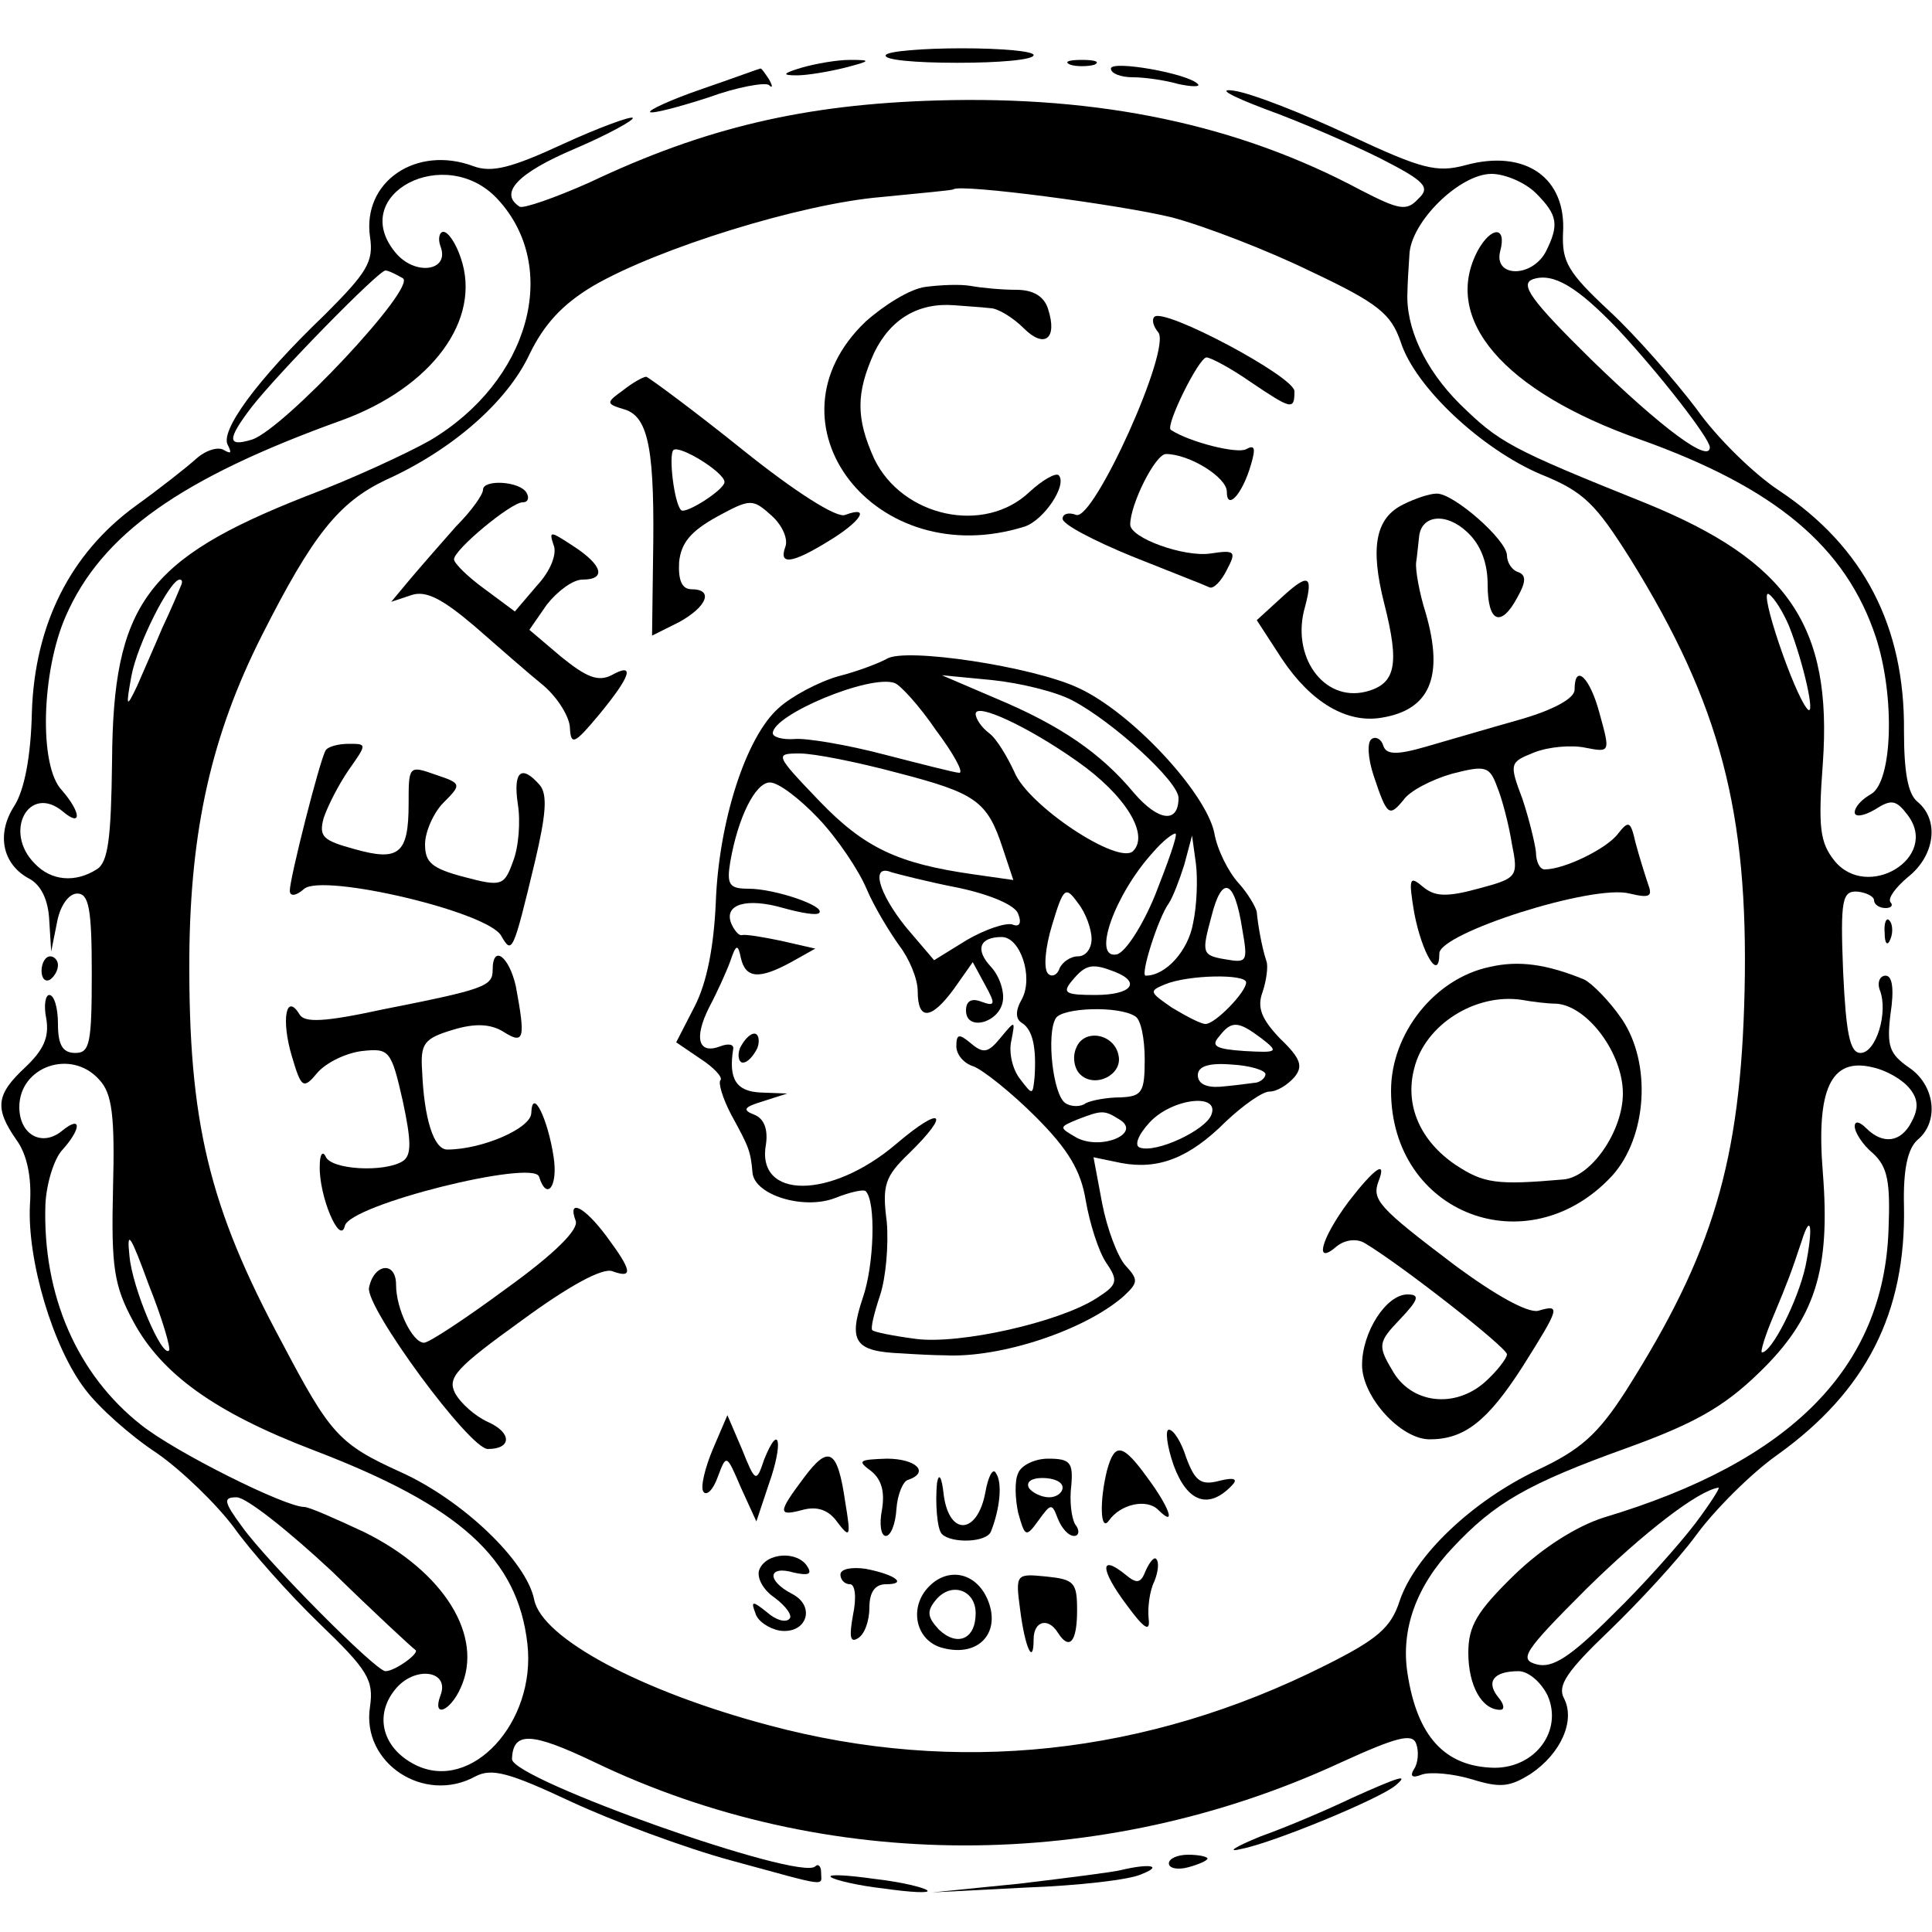<?xml version="1.0" standalone="no"?>
<!DOCTYPE svg PUBLIC "-//W3C//DTD SVG 20010904//EN"
 "http://www.w3.org/TR/2001/REC-SVG-20010904/DTD/svg10.dtd">
<svg version="1.0" xmlns="http://www.w3.org/2000/svg"
 width="200pt" height="200pt" viewBox="0 0 200 200"
 preserveAspectRatio="xMidYMid meet">
<g transform="translate(0,200) scale(0.1,-0.1)"
fill="#000000" stroke="none">
<path d="M917 1943 c-3 -5 30 -8 74 -8 43 0 79 3 79 8 0 4 -33 7 -74 7 -41 0
-77 -3 -79 -7z"/>
<path d="M830 1930 c-20 -6 -21 -8 -5 -8 11 0 34 4 50 8 27 7 27 8 5 8 -14 0
-36 -4 -50 -8z"/>
<path d="M1108 1933 c6 -2 18 -2 25 0 6 3 1 5 -13 5 -14 0 -19 -2 -12 -5z"/>
<path d="M1150 1929 c0 -5 10 -9 23 -9 12 0 33 -3 47 -7 14 -3 23 -3 20 0 -10
11 -90 25 -90 16z"/>
<path d="M727 1908 c-32 -11 -56 -22 -54 -24 2 -2 29 5 60 15 30 11 59 16 63
13 4 -4 4 -1 0 6 -4 6 -8 12 -9 11 -1 0 -28 -10 -60 -21z"/>
<path d="M1310 1887 c36 -13 89 -36 119 -51 47 -24 52 -30 39 -42 -12 -13 -20
-11 -59 9 -127 68 -270 98 -439 93 -137 -4 -240 -28 -360 -85 -36 -16 -68 -27
-72 -25 -22 14 -2 35 57 60 35 15 62 30 60 32 -2 2 -35 -10 -72 -27 -54 -25
-74 -30 -93 -23 -59 22 -115 -16 -107 -73 4 -26 -3 -37 -47 -81 -71 -68 -109
-121 -100 -135 4 -8 3 -9 -4 -5 -6 4 -19 0 -29 -9 -10 -9 -38 -31 -63 -49 -67
-49 -104 -122 -107 -213 -1 -47 -8 -81 -18 -97 -19 -29 -13 -61 16 -76 12 -7
19 -22 20 -43 l2 -32 6 30 c3 17 12 30 21 30 12 0 15 -16 15 -82 0 -73 -2 -83
-17 -83 -13 0 -18 8 -18 30 0 17 -4 30 -9 30 -4 0 -6 -11 -3 -25 3 -19 -3 -32
-22 -50 -30 -28 -32 -42 -9 -75 11 -15 16 -39 14 -67 -3 -58 24 -148 57 -191
14 -19 48 -49 74 -66 26 -18 62 -53 80 -77 17 -24 57 -69 88 -99 51 -49 57
-59 53 -87 -9 -58 56 -101 109 -72 17 9 35 4 99 -26 43 -20 118 -48 166 -61
103 -28 93 -27 93 -12 0 6 -3 9 -6 6 -15 -16 -314 90 -314 111 1 29 20 28 85
-3 239 -115 525 -115 772 -1 59 27 75 31 79 20 3 -8 2 -20 -2 -26 -5 -8 -2
-10 8 -6 9 3 32 1 52 -5 29 -9 39 -8 61 6 31 21 46 55 34 78 -7 13 3 28 47 70
30 29 71 73 90 99 19 26 57 64 84 83 92 66 133 147 131 257 -1 39 4 60 14 69
23 19 18 57 -9 75 -20 14 -23 22 -19 55 4 26 2 40 -5 40 -6 0 -9 -7 -6 -15 9
-23 -4 -65 -20 -65 -11 0 -15 20 -18 84 -3 75 -1 84 15 83 9 -1 17 -5 17 -9 0
-4 5 -8 12 -8 6 0 8 3 5 6 -3 4 5 15 18 26 28 22 33 59 10 78 -10 8 -14 31
-14 73 1 109 -42 191 -129 249 -26 17 -65 55 -86 85 -22 29 -62 75 -90 101
-43 40 -49 51 -48 80 4 58 -39 88 -101 71 -30 -8 -45 -4 -120 31 -47 22 -100
43 -119 46 -19 3 -5 -5 32 -19z m-795 -93 c66 -71 33 -189 -70 -250 -23 -13
-81 -40 -129 -58 -165 -65 -199 -112 -200 -274 -1 -80 -4 -105 -16 -112 -22
-14 -47 -12 -64 6 -33 33 -6 83 29 54 20 -17 19 -1 -1 22 -24 25 -21 123 4
180 37 85 119 143 286 203 93 34 145 104 123 168 -5 15 -13 27 -18 27 -4 0 -6
-7 -3 -15 10 -26 -27 -31 -47 -6 -49 60 52 113 106 55z m1075 6 c23 -23 24
-33 10 -61 -15 -27 -54 -26 -47 1 7 26 -9 26 -23 1 -38 -71 26 -146 168 -196
140 -50 213 -111 244 -205 20 -62 17 -149 -5 -162 -9 -5 -17 -13 -17 -19 0 -5
9 -4 21 3 17 11 22 10 34 -6 33 -44 -42 -89 -76 -47 -15 19 -17 34 -12 101 10
142 -36 209 -183 269 -142 57 -152 63 -193 103 -36 36 -56 79 -54 116 0 6 1
24 2 38 1 34 52 84 85 84 14 0 35 -9 46 -20z m-377 -25 c34 -9 99 -34 144 -56
70 -33 83 -44 93 -73 15 -47 84 -111 145 -137 45 -18 57 -31 93 -88 93 -150
122 -262 118 -446 -4 -178 -33 -273 -123 -415 -29 -45 -47 -61 -92 -82 -67
-32 -126 -88 -142 -135 -9 -28 -23 -40 -77 -67 -185 -93 -382 -114 -576 -62
-132 35 -235 90 -243 130 -8 40 -74 103 -138 132 -64 29 -73 39 -123 134 -76
141 -97 229 -96 400 1 131 23 229 75 332 53 105 80 138 128 161 69 31 126 81
149 130 15 31 34 52 66 71 67 39 215 85 298 92 40 4 74 7 75 8 7 6 173 -16
226 -29z m-796 -63 c15 -9 -123 -156 -156 -167 -26 -8 -26 0 -1 33 28 36 132
142 139 142 3 0 11 -4 18 -8z m1258 -53 c43 -46 95 -113 95 -122 0 -17 -49 19
-123 91 -63 62 -74 78 -60 83 21 7 46 -8 88 -52z m-1488 -266 c-2 -5 -10 -24
-19 -43 -8 -19 -20 -46 -26 -60 -11 -23 -12 -23 -6 10 6 33 40 100 50 100 3 0
3 -3 1 -7z m1665 -41 c15 -38 28 -96 19 -86 -14 16 -51 125 -40 119 6 -4 15
-19 21 -33z m-1749 -470 c13 -14 16 -37 14 -112 -2 -82 1 -101 21 -138 29 -54
84 -94 186 -133 152 -58 212 -112 222 -201 9 -81 -58 -154 -116 -125 -34 17
-43 51 -21 78 20 25 57 20 47 -6 -9 -24 10 -17 21 8 24 53 -17 120 -100 161
-30 14 -57 26 -62 26 -20 0 -134 57 -169 85 -66 52 -102 134 -99 228 1 22 9
47 17 56 20 22 21 37 1 21 -21 -18 -45 -5 -45 24 0 42 54 61 83 28z m1874 -9
c9 -11 9 -21 2 -34 -11 -22 -30 -24 -47 -7 -7 7 -12 8 -12 2 0 -6 8 -19 19
-28 15 -14 18 -29 16 -79 -5 -143 -101 -240 -295 -298 -28 -9 -63 -31 -92 -59
-39 -38 -48 -53 -48 -81 0 -34 14 -59 33 -59 5 0 4 6 -2 13 -13 16 -5 27 21
27 10 0 23 -11 30 -25 16 -36 -12 -75 -55 -75 -51 1 -80 32 -90 98 -7 45 9 90
47 130 43 46 77 66 180 103 69 25 100 42 137 78 58 56 74 106 66 207 -7 86 8
120 52 109 14 -3 31 -13 38 -22z m-1802 -271 c-7 -8 -38 64 -41 98 -3 28 1 22
20 -30 14 -35 23 -66 21 -68z m1694 87 c-8 -36 -35 -89 -45 -89 -2 0 3 17 12
38 15 36 18 44 29 77 10 32 12 13 4 -26z m-114 -266 c-16 -21 -54 -64 -86 -95
-44 -44 -62 -55 -78 -51 -19 5 -14 13 51 78 60 59 116 102 137 105 2 0 -9 -17
-24 -37z m-1411 -50 c44 -43 83 -79 86 -81 5 -3 -21 -22 -31 -22 -10 0 -123
114 -148 149 -20 27 -20 31 -6 31 10 0 54 -35 99 -77z"/>
<path d="M958 1703 c-16 -2 -43 -19 -62 -36 -110 -105 10 -261 165 -212 20 7
44 43 35 53 -3 3 -17 -5 -30 -17 -47 -45 -132 -26 -161 34 -19 42 -19 68 0
110 17 35 46 52 83 49 12 -1 29 -2 37 -3 8 0 24 -10 35 -21 21 -21 35 -11 25
20 -4 13 -15 20 -33 20 -15 0 -36 2 -47 4 -11 2 -32 1 -47 -1z"/>
<path d="M1195 1672 c-3 -3 -1 -10 4 -16 14 -17 -67 -196 -85 -189 -8 3 -14 1
-14 -4 0 -6 33 -23 72 -39 40 -16 76 -30 80 -32 4 -2 12 6 18 18 10 19 9 21
-17 17 -27 -4 -83 16 -83 30 0 21 26 73 37 73 24 0 63 -24 63 -39 0 -20 16 -3
25 28 5 17 4 21 -5 16 -9 -5 -58 7 -78 20 -6 4 29 75 37 75 4 0 25 -11 45 -25
43 -29 46 -30 46 -10 0 15 -135 87 -145 77z"/>
<path d="M645 1596 c-18 -13 -18 -14 2 -20 25 -8 31 -44 29 -157 l-1 -77 28
14 c29 16 36 34 13 34 -10 0 -14 9 -13 28 2 20 12 32 39 47 35 19 37 19 57 1
11 -10 17 -24 14 -32 -7 -19 6 -18 45 6 33 20 44 37 17 27 -8 -4 -51 23 -107
68 -51 41 -96 74 -99 75 -3 0 -14 -6 -24 -14z m105 -95 c0 -8 -41 -34 -45 -29
-7 7 -13 56 -8 62 6 6 53 -23 53 -33z"/>
<path d="M500 1493 c0 -5 -12 -22 -28 -38 -15 -17 -36 -41 -47 -54 l-20 -24
21 7 c15 5 32 -4 65 -32 24 -21 56 -49 72 -62 15 -13 27 -33 27 -44 1 -18 5
-16 30 14 33 40 38 55 13 41 -14 -7 -26 -2 -52 19 l-33 28 18 26 c11 14 27 26
37 26 25 0 21 15 -10 35 -23 15 -25 16 -20 1 4 -9 -3 -27 -17 -42 l-23 -27
-31 23 c-18 13 -32 27 -32 31 0 10 59 59 71 59 6 0 7 5 4 10 -7 12 -45 14 -45
3z"/>
<path d="M1453 1478 c-29 -14 -35 -44 -20 -103 16 -63 12 -83 -19 -91 -44 -11
-78 37 -63 88 9 34 3 35 -27 7 l-23 -21 26 -40 c30 -45 67 -67 103 -61 50 8
65 42 46 108 -7 22 -11 46 -10 53 1 6 2 18 3 26 2 23 28 26 50 5 14 -13 21
-32 21 -54 0 -40 14 -45 31 -13 9 16 9 23 0 26 -6 2 -11 10 -11 17 0 16 -56
65 -73 64 -7 0 -22 -5 -34 -11z"/>
<path d="M918 1318 c-7 -4 -30 -13 -50 -18 -21 -6 -49 -21 -62 -33 -34 -30
-62 -118 -65 -201 -2 -45 -9 -83 -22 -108 l-19 -37 25 -17 c14 -9 23 -19 21
-22 -3 -2 2 -19 11 -36 18 -33 20 -37 22 -60 2 -23 53 -39 86 -26 15 6 29 9
31 7 11 -10 9 -77 -3 -111 -15 -45 -8 -55 40 -57 15 -1 35 -2 45 -2 58 -3 145
26 185 61 15 14 16 17 2 32 -8 9 -19 38 -24 64 l-9 48 29 -6 c38 -7 70 5 108
43 18 17 38 31 45 31 8 0 19 7 26 15 9 11 7 19 -15 40 -19 20 -24 32 -18 48 4
12 6 27 4 32 -5 15 -9 39 -10 51 -1 5 -9 19 -19 30 -10 11 -22 34 -25 52 -9
42 -86 125 -141 150 -47 22 -179 42 -198 30z m51 -74 c18 -24 29 -44 24 -44
-4 0 -39 9 -78 19 -38 10 -80 17 -92 16 -13 -1 -23 2 -23 6 0 19 100 61 126
52 6 -2 26 -24 43 -49z m141 31 c42 -22 110 -84 110 -101 0 -27 -21 -24 -46 5
-34 41 -76 70 -143 98 l-56 24 52 -5 c29 -3 66 -12 83 -21z m5 -63 c50 -35 75
-76 58 -93 -15 -15 -109 47 -123 82 -7 15 -18 34 -26 40 -8 6 -14 15 -14 20 0
12 54 -13 105 -49z m-186 -12 c81 -21 93 -29 109 -78 l11 -33 -42 6 c-77 11
-112 27 -159 76 -46 48 -46 49 -20 49 15 0 60 -9 101 -20z m-82 -47 c20 -21
42 -54 50 -73 8 -19 24 -45 34 -59 10 -13 19 -34 19 -47 0 -31 14 -30 38 3
l19 27 13 -24 c11 -20 10 -22 -4 -17 -10 4 -16 1 -16 -9 0 -22 34 -13 38 9 2
10 -3 26 -12 36 -17 18 -12 31 11 31 19 0 33 -41 21 -64 -7 -12 -7 -21 0 -25
11 -7 15 -25 13 -56 -2 -19 -2 -19 -15 -2 -8 10 -12 28 -9 40 4 21 4 21 -11 3
-13 -16 -18 -17 -31 -6 -12 10 -15 10 -15 -3 0 -9 8 -18 18 -21 10 -4 39 -27
64 -52 34 -34 47 -56 52 -87 4 -23 13 -52 21 -64 13 -19 12 -23 -10 -37 -39
-25 -142 -48 -187 -42 -23 3 -43 7 -45 9 -2 2 2 18 8 36 6 18 9 52 7 76 -5 38
-2 47 23 71 44 43 34 50 -13 10 -68 -58 -146 -58 -135 0 2 15 -2 26 -12 30
-13 5 -11 8 9 14 l25 8 -27 1 c-26 1 -34 14 -29 45 1 5 -5 6 -13 3 -23 -9 -28
8 -12 40 8 15 18 37 22 48 6 18 8 18 11 3 5 -21 19 -22 52 -4 l25 14 -35 8
c-19 4 -37 7 -41 6 -3 -1 -8 5 -11 12 -8 20 16 27 54 16 18 -5 35 -8 37 -5 7
7 -46 25 -73 25 -20 0 -23 4 -19 28 8 46 26 82 41 82 9 0 31 -17 50 -37z m349
-79 c-13 -32 -31 -60 -40 -62 -26 -5 -2 62 37 105 11 13 22 21 24 20 2 -2 -8
-30 -21 -63z m39 -30 c-5 -28 -28 -54 -49 -54 -6 0 13 60 24 75 4 6 11 24 16
40 l8 30 4 -29 c2 -16 1 -44 -3 -62z m-243 37 c33 -7 59 -18 62 -27 4 -10 1
-14 -6 -11 -7 2 -28 -5 -47 -16 l-34 -21 -29 34 c-29 36 -37 66 -15 57 7 -2
38 -10 69 -16z m294 -43 c6 -34 5 -35 -18 -31 -24 4 -24 7 -14 44 11 44 24 39
32 -13z m-156 -10 c0 -10 -6 -18 -14 -18 -8 0 -16 -6 -19 -12 -2 -7 -8 -10
-12 -6 -5 5 -3 27 4 50 12 40 14 41 27 23 8 -10 14 -27 14 -37z m24 -34 c28
-11 17 -24 -20 -24 -31 0 -35 2 -24 15 14 17 21 18 44 9z m136 -11 c0 -10 -32
-43 -42 -43 -5 0 -20 8 -35 17 -23 16 -24 17 -7 24 24 10 84 11 84 2z m-115
-35 c6 -3 10 -23 10 -45 0 -34 -3 -38 -25 -39 -14 0 -30 -3 -36 -6 -5 -4 -15
-4 -21 0 -13 8 -20 72 -10 88 7 11 65 13 82 2z m131 -23 c18 -14 17 -15 -18
-13 -29 2 -35 5 -26 15 13 17 20 16 44 -2z m4 -37 c0 -4 -6 -9 -12 -9 -7 -1
-23 -3 -35 -4 -14 -1 -23 3 -23 12 0 9 11 13 35 11 19 -1 35 -6 35 -10z m-56
-42 c-6 -16 -57 -40 -74 -34 -6 2 -2 13 10 26 23 25 73 31 64 8z m-95 -5 c23
-14 -18 -32 -44 -19 -19 11 -19 11 0 19 26 10 28 10 44 0z"/>
<path d="M766 915 c-3 -8 -1 -15 3 -15 5 0 11 7 15 15 3 8 1 15 -3 15 -5 0
-11 -7 -15 -15z"/>
<path d="M1114 915 c-4 -9 -2 -21 4 -27 15 -15 44 -1 40 19 -4 23 -36 29 -44
8z"/>
<path d="M1630 1286 c0 -9 -22 -21 -57 -31 -32 -9 -76 -22 -97 -28 -31 -9 -41
-8 -44 1 -2 7 -8 10 -12 7 -5 -3 -4 -20 2 -38 14 -42 16 -43 31 -25 6 9 29 21
50 27 35 9 39 8 47 -14 5 -12 12 -39 15 -58 7 -35 6 -36 -35 -47 -33 -9 -45
-8 -57 2 -14 12 -15 9 -9 -27 8 -42 26 -72 26 -42 0 21 159 72 197 62 21 -5
24 -3 19 10 -3 9 -9 28 -13 43 -5 22 -7 23 -18 9 -11 -15 -55 -37 -76 -37 -5
0 -9 8 -9 18 -1 9 -7 34 -14 55 -14 37 -13 38 12 48 15 6 39 8 53 5 26 -5 26
-5 15 35 -10 38 -26 53 -26 25z"/>
<path d="M337 1223 c-6 -10 -37 -132 -37 -145 0 -6 6 -6 15 2 20 16 191 -24
204 -49 11 -19 12 -18 35 78 11 47 13 68 5 78 -19 22 -28 15 -23 -19 3 -18 1
-45 -5 -60 -9 -25 -12 -26 -50 -16 -34 9 -41 15 -41 34 0 13 9 33 19 43 19 19
19 20 -8 29 -28 10 -28 9 -28 -30 0 -52 -10 -60 -56 -47 -33 9 -37 13 -32 32
4 12 15 34 26 50 19 27 19 27 0 27 -11 0 -22 -3 -24 -7z"/>
<path d="M510 996 c0 -17 -8 -20 -114 -41 -60 -13 -81 -14 -86 -5 -14 23 -19
-6 -8 -43 10 -34 12 -35 27 -17 9 10 29 20 46 22 28 3 30 1 42 -52 9 -42 9
-56 0 -62 -19 -12 -75 -9 -80 5 -3 6 -6 2 -6 -10 -1 -31 21 -83 26 -62 5 22
195 69 201 51 8 -26 20 -10 15 21 -6 39 -22 72 -23 45 0 -16 -51 -38 -87 -38
-14 0 -24 32 -26 81 -2 29 2 34 32 43 23 7 39 6 52 -2 22 -14 23 -7 13 47 -7
31 -24 44 -24 17z"/>
<path d="M1542 999 c-57 -12 -102 -69 -102 -128 0 -128 142 -182 229 -88 36
40 41 116 10 162 -13 19 -31 37 -39 41 -39 16 -68 20 -98 13z m69 -38 c32 -2
69 -51 69 -93 0 -39 -33 -87 -62 -89 -69 -6 -82 -4 -111 15 -37 25 -53 62 -43
100 11 45 63 78 111 71 11 -2 27 -4 36 -4z"/>
<path d="M1396 756 c-29 -39 -36 -67 -12 -46 9 7 21 8 29 3 37 -22 147 -108
147 -115 0 -4 -10 -17 -22 -28 -32 -29 -78 -23 -97 12 -15 25 -14 29 8 52 20
21 21 26 8 26 -22 0 -47 -39 -47 -73 0 -33 40 -77 70 -77 36 0 60 19 96 75 39
62 40 65 16 58 -11 -2 -44 16 -87 48 -78 59 -85 67 -78 86 9 23 -4 14 -31 -21z"/>
<path d="M596 736 c3 -9 -22 -34 -72 -70 -42 -31 -80 -56 -85 -56 -12 0 -29
35 -29 60 0 25 -23 22 -28 -3 -4 -20 104 -167 123 -167 25 0 25 17 0 28 -13 6
-28 19 -34 30 -8 16 1 26 69 75 49 36 84 55 94 51 22 -8 20 1 -6 36 -23 31
-41 40 -32 16z"/>
<path d="M738 500 c-8 -19 -13 -39 -10 -44 3 -5 10 1 15 15 9 24 9 24 24 -11
l16 -35 13 39 c15 42 11 65 -5 25 -8 -24 -9 -24 -23 11 l-15 35 -15 -35z"/>
<path d="M1215 483 c14 -38 36 -46 60 -21 7 7 3 9 -13 5 -19 -5 -25 0 -34 24
-5 16 -13 29 -18 29 -4 0 -2 -17 5 -37z"/>
<path d="M832 470 c-27 -36 -27 -40 -1 -33 15 4 27 0 36 -13 13 -17 14 -15 8
21 -8 55 -17 60 -43 25z"/>
<path d="M1146 478 c-8 -32 -7 -65 2 -52 12 17 39 23 51 11 19 -19 12 2 -11
33 -26 36 -34 37 -42 8z"/>
<path d="M902 477 c11 -9 14 -22 11 -40 -3 -15 -1 -27 4 -27 5 0 10 12 11 28
1 15 7 29 12 30 23 8 8 22 -22 22 -29 -1 -31 -2 -16 -13z"/>
<path d="M1054 475 c-4 -8 -3 -27 0 -41 7 -25 8 -26 21 -8 13 18 14 18 20 2 4
-10 11 -18 17 -18 5 0 6 6 1 12 -4 7 -6 25 -4 40 2 24 -1 28 -24 28 -14 0 -28
-7 -31 -15z m46 -15 c0 -5 -6 -10 -14 -10 -8 0 -18 5 -21 10 -3 6 3 10 14 10
12 0 21 -4 21 -10z"/>
<path d="M970 465 c-2 -20 0 -48 5 -53 10 -10 47 -9 51 3 9 23 12 50 5 60 -3
6 -8 -3 -11 -20 -8 -43 -37 -46 -43 -3 -2 19 -5 24 -7 13z"/>
<path d="M786 375 c-3 -8 4 -21 16 -29 12 -9 19 -19 15 -22 -4 -4 -14 -1 -23
7 -15 12 -17 12 -12 -1 2 -8 14 -16 25 -18 28 -4 38 25 13 38 -27 14 -25 30 2
22 14 -3 19 -2 14 6 -10 17 -43 15 -50 -3z"/>
<path d="M1186 374 c-5 -13 -9 -14 -21 -4 -27 22 -26 5 1 -31 19 -26 25 -29
23 -14 -1 11 1 28 6 38 4 10 5 20 2 23 -2 3 -7 -3 -11 -12z"/>
<path d="M870 370 c0 -5 4 -10 10 -10 5 0 7 -13 3 -32 -4 -22 -3 -29 5 -24 7
4 12 18 12 32 0 16 6 24 17 24 23 0 10 10 -21 16 -14 2 -26 0 -26 -6z"/>
<path d="M962 358 c-22 -22 -14 -57 14 -64 38 -10 61 17 46 51 -12 27 -40 33
-60 13z m48 -28 c0 -27 -19 -35 -38 -17 -12 13 -13 19 -3 31 16 19 41 10 41
-14z"/>
<path d="M1056 334 c5 -40 14 -59 14 -31 0 19 15 23 25 7 12 -19 20 -10 20 23
0 29 -3 32 -32 35 -31 3 -32 3 -27 -34z"/>
<path d="M1951 1034 c0 -11 3 -14 6 -6 3 7 2 16 -1 19 -3 4 -6 -2 -5 -13z"/>
<path d="M43 995 c0 -8 4 -12 9 -9 4 3 8 9 8 15 0 5 -4 9 -8 9 -5 0 -9 -7 -9
-15z"/>
<path d="M1400 139 c-25 -12 -67 -30 -95 -40 -27 -11 -36 -17 -20 -13 32 6
144 52 160 66 14 12 4 9 -45 -13z"/>
<path d="M1210 71 c0 -5 9 -7 20 -4 11 3 20 7 20 9 0 2 -9 4 -20 4 -11 0 -20
-4 -20 -9z"/>
<path d="M1160 64 c-8 -2 -55 -8 -105 -14 l-90 -9 97 5 c54 2 108 8 120 14 23
9 7 11 -22 4z"/>
<path d="M860 57 c3 -3 28 -9 55 -12 28 -4 48 -5 45 -2 -3 3 -28 9 -55 12 -28
4 -48 5 -45 2z"/>
</g>
</svg>
